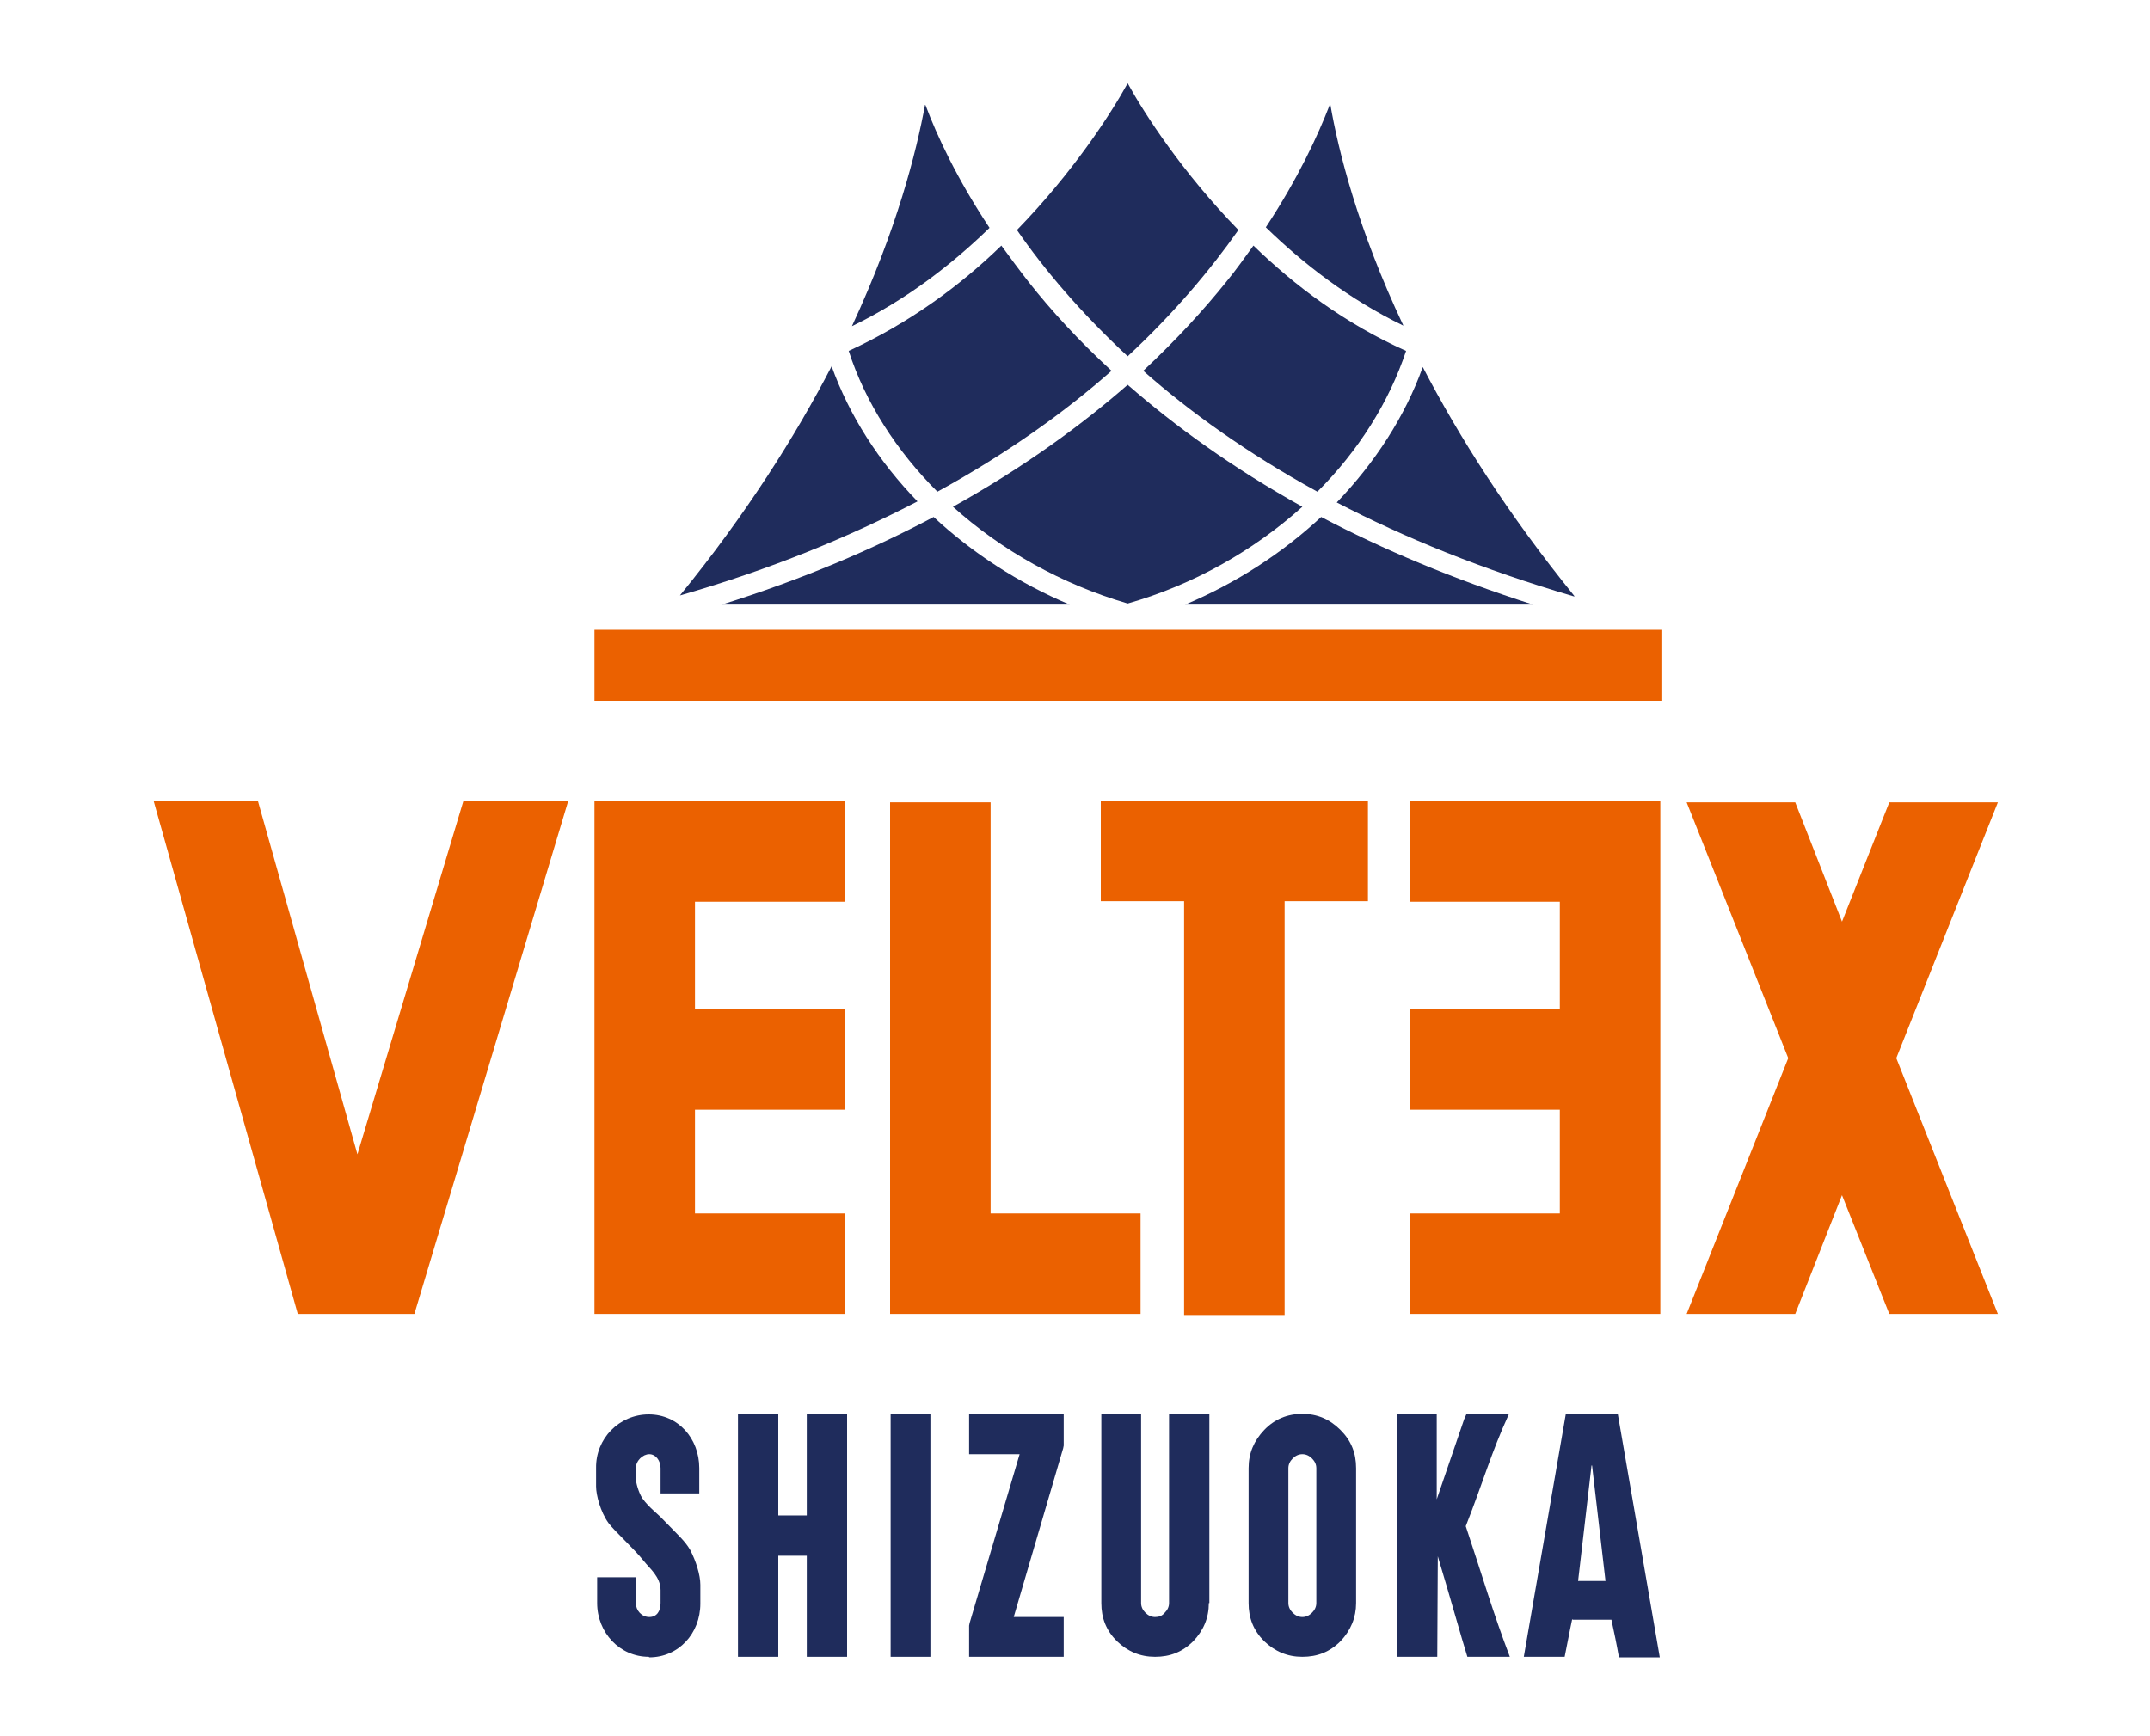 <?xml version="1.0" encoding="UTF-8"?>
<svg id="_レイヤー_1" data-name="レイヤー 1" xmlns="http://www.w3.org/2000/svg" width="400" height="323" version="1.1" viewBox="0 0 400 323">
  <defs>
    <style>
      .cls-1 {
        fill: #eb6100;
      }

      .cls-1, .cls-2 {
        stroke-width: 0px;
      }

      .cls-2 {
        fill: #1f2c5c;
      }
    </style>
  </defs>
  <path class="cls-2" d="M120.7,308.3c-5.4,0-9.6-4.5-9.6-10v-4.8h7.2v4.8c0,1.4,1.1,2.6,2.5,2.6s2.1-1.1,2.1-2.6v-2.4c0-2.5-2.1-4.1-3.1-5.4-2-2.5-5.3-5.4-6.6-7.1-1.5-2.1-2.3-5.2-2.3-6.8v-3.4c-.1-5.5,4.3-10,9.8-10s9.4,4.5,9.4,10v4.7h-7.2v-4.7c0-1.4-.9-2.6-2.1-2.6s-2.5,1.2-2.5,2.6v1.9c0,.8.5,2.6,1.2,3.7,1.2,1.7,3,3,3.8,3.9,2.9,3,4.1,4,5.1,5.7,1.1,2.1,1.9,4.7,1.9,6.5v3.5c0,5.6-4.1,10-9.5,10"/>
  <polygon class="cls-2" points="143.2 263.2 144.8 263.2 144.8 264.8 144.8 282 150.1 282 150.1 264.8 150.1 263.2 151.7 263.2 155.9 263.2 157.6 263.2 157.6 264.8 157.6 306.7 157.6 308.3 155.9 308.3 151.7 308.3 150.1 308.3 150.1 306.7 150.1 289.5 144.8 289.5 144.8 306.7 144.8 308.3 143.2 308.3 138.9 308.3 137.3 308.3 137.3 306.7 137.3 264.8 137.3 263.2 138.9 263.2 143.2 263.2"/>
  <polygon class="cls-2" points="171.5 263.2 173.1 263.2 173.1 264.8 173.1 306.7 173.1 308.3 171.5 308.3 167.3 308.3 165.7 308.3 165.7 306.7 165.7 264.8 165.7 263.2 167.3 263.2 171.5 263.2"/>
  <polygon class="cls-2" points="196.3 263.2 197.9 263.2 197.9 264.8 197.9 269 197.8 269.5 188.6 300.9 196.3 300.9 197.9 300.9 197.9 302.5 197.9 306.7 197.9 308.3 196.3 308.3 182 308.3 180.3 308.3 180.3 306.7 180.3 302.5 180.4 302 189.7 270.6 182 270.6 180.3 270.6 180.3 269 180.3 264.8 180.3 263.2 182 263.2 196.3 263.2"/>
  <path class="cls-2" d="M224.9,298.3c0,2.8-1,5.1-2.9,7.1-2,2-4.3,2.9-7.1,2.9s-5.1-1-7.1-2.9c-2-2-2.9-4.3-2.9-7.1v-35.1h7.4v35.1c0,.7.3,1.3.8,1.8.5.5,1.1.8,1.8.8s1.3-.2,1.8-.8c.5-.5.8-1.1.8-1.8v-35.1h7.5v35.1Z"/>
  <path class="cls-2" d="M249.4,266.1c2,2,2.9,4.3,2.9,7.1v25.1c0,2.7-1,5.1-2.9,7.1-2,2-4.3,2.9-7.1,2.9s-5.1-1-7.1-2.9c-2-2-2.9-4.3-2.9-7.1v-25.1c0-2.8,1-5.1,2.9-7.1,1.9-2,4.3-3,7.1-3s5.1,1,7.1,3M240.5,271.4c-.5.5-.8,1.1-.8,1.8v25.1c0,.7.3,1.3.8,1.8.5.5,1.1.8,1.8.8s1.3-.3,1.8-.8c.5-.5.8-1.1.8-1.8v-25.1c0-.7-.3-1.3-.8-1.8-.5-.5-1.1-.8-1.8-.8s-1.3.3-1.8.8"/>
  <path class="cls-2" d="M267.3,263.2v15.8l5.1-14.9.4-.9h7.9c-3.3,7.2-4.7,12.4-8,20.8,3.2,9.6,5,15.9,8.2,24.3h-7.9c-1.1-3.5-3-10.4-5.5-18.7,0,4.3-.1,14.4-.1,18.7h-7.4v-45.1h7.4Z"/>
  <path class="cls-2" d="M292.5,301.3c-.5,2.3-.9,4.6-1.4,7h-7.6l7.8-45.1h9.7l7.8,45.2h-7.6c-.4-2.3-.9-4.7-1.4-7h-7.2ZM296.1,272.7l-2.5,21.5h5.1l-2.5-21.5Z"/>
  <path class="cls-2" d="M220.5,112.5h64.7c-15-4.8-28-10.3-39.4-16.3-7.2,6.7-15.8,12.3-25.3,16.3"/>
  <path class="cls-2" d="M292.9,110.9c-12.4-15.3-21.5-29.7-28.2-42.6-3.3,9.2-8.9,17.8-16,25.2,12.5,6.5,27.1,12.5,44.2,17.5"/>
  <path class="cls-2" d="M212.7,69c8.6,7.6,19.3,15.3,32.4,22.5,7.6-7.6,13.3-16.6,16.5-26.2-11.4-5.1-20.8-12.2-28.4-19.6-1.6,2.2-3.2,4.5-5.1,6.8-4.1,5.1-9.2,10.7-15.4,16.5"/>
  <path class="cls-2" d="M247.4,19.5c-2.2,5.7-5.9,13.7-11.9,22.8,7,6.8,15.5,13.4,25.6,18.3-8.5-18-12.1-32.5-13.6-41.2"/>
  <path class="cls-2" d="M209.8,71.6c-8.7,7.6-19.4,15.4-32.5,22.7,9,8.1,20.2,14.4,32.5,18,12.3-3.5,23.5-9.9,32.5-18-13.1-7.3-23.8-15.1-32.5-22.7"/>
  <path class="cls-2" d="M134.3,112.5h64.7c-9.5-4-18.1-9.6-25.3-16.3-11.3,6-24.4,11.6-39.4,16.3"/>
  <path class="cls-2" d="M154.7,68.2c-6.7,12.9-15.8,27.4-28.2,42.6,17.1-4.9,31.7-11,44.2-17.5-7.2-7.4-12.7-16-16-25.2"/>
  <path class="cls-2" d="M172.1,19.5c-1.6,8.7-5.2,23.1-13.6,41.2,10.1-4.9,18.6-11.5,25.6-18.3-6.1-9.2-9.8-17.2-11.9-22.8"/>
  <path class="cls-2" d="M209.8,66.3c8.7-8.1,15.4-16.1,20.6-23.5-10.4-10.7-17.4-21.5-20.6-27.3-3.2,5.8-10.2,16.6-20.6,27.3,5.1,7.4,11.9,15.4,20.6,23.5"/>
  <path class="cls-2" d="M206.8,69c-6.2-5.7-11.3-11.3-15.4-16.5-1.8-2.3-3.5-4.6-5.1-6.8-7.6,7.4-17.1,14.4-28.4,19.6,3.1,9.6,8.9,18.6,16.5,26.2,13.1-7.2,23.8-14.9,32.4-22.5"/>
  <rect class="cls-1" x="110.6" y="117.2" width="198.5" height="13.2"/>
  <polygon class="cls-1" points="66.5 214.8 48 149.1 28.6 149.1 55.4 244.5 57.6 244.5 74.8 244.5 77.1 244.5 105.7 149.1 86.2 149.1 66.5 214.8"/>
  <polygon class="cls-1" points="110.6 244.5 157.2 244.5 157.2 225.8 129.3 225.8 129.3 206.5 157.2 206.5 157.2 187.7 129.3 187.7 129.3 167.8 157.2 167.8 157.2 149 110.6 149 110.6 244.5"/>
  <polygon class="cls-1" points="262.3 167.8 290.2 167.8 290.2 187.7 262.3 187.7 262.3 206.5 290.2 206.5 290.2 225.8 262.3 225.8 262.3 244.5 308.9 244.5 308.9 149 262.3 149 262.3 167.8"/>
  <polygon class="cls-1" points="184.3 149.3 165.6 149.3 165.6 244.5 212.2 244.5 212.2 225.8 184.3 225.8 184.3 149.3"/>
  <polygon class="cls-1" points="204.8 167.7 220.3 167.7 220.3 244.7 239 244.7 239 167.7 254.5 167.7 254.5 149 204.8 149 204.8 167.7"/>
  <polygon class="cls-1" points="371.7 149.3 351.5 149.3 342.7 171.5 334 149.3 313.8 149.3 332.7 196.9 313.8 244.5 334 244.5 342.7 222.4 351.5 244.5 371.7 244.5 352.8 196.9 371.7 149.3"/>
</svg>